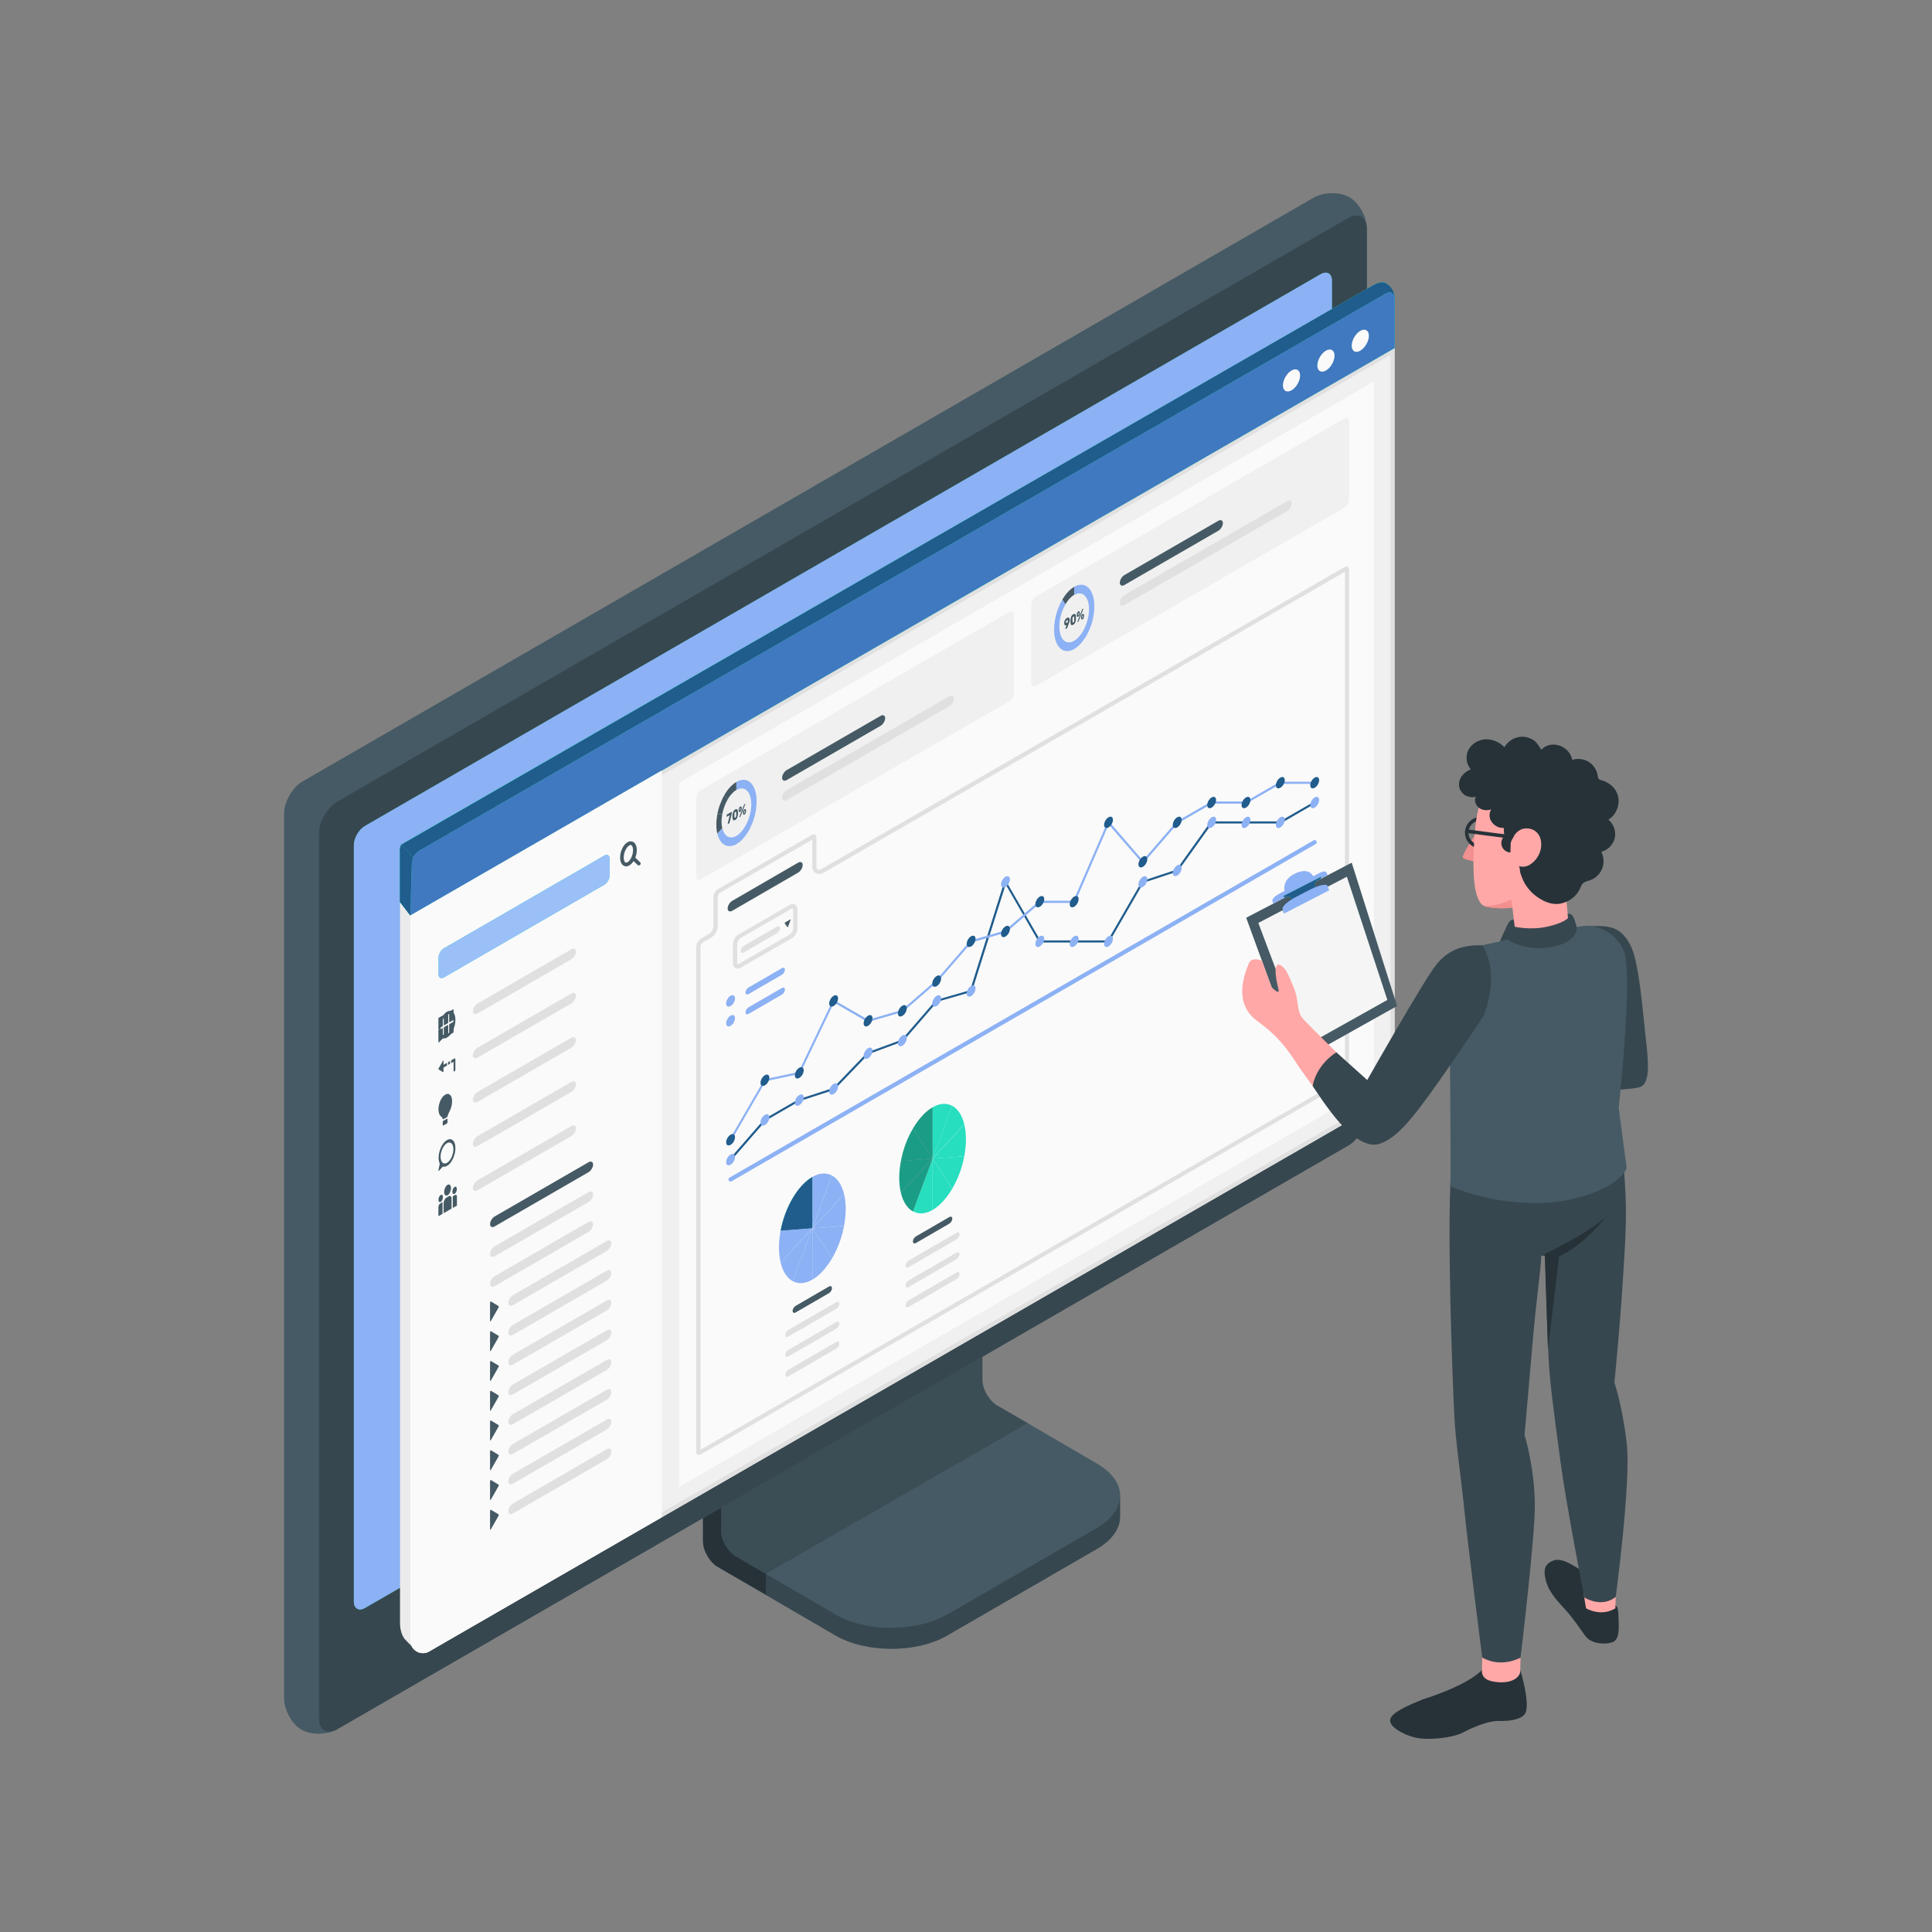 <?xml version="1.0" encoding="UTF-8"?><svg id="Layer_1" xmlns="http://www.w3.org/2000/svg" viewBox="0 0 283.46 283.46"><rect x="0" y="0" width="283.46" height="283.46" fill="#808080" stroke="none"/><defs><style>.cls-1{fill:#ebebeb;}.cls-2{fill:#f28f8f;}.cls-3{fill:#f0f0f0;}.cls-4{fill:#f5f5f5;}.cls-5{fill:#ffa8a7;}.cls-6{fill:#fafafa;}.cls-7,.cls-8{fill:#8cb1f4;}.cls-9{fill:#e0e0e0;}.cls-10{fill:#205c8c;}.cls-11{fill:#4079bf;}.cls-12{fill:#37474f;}.cls-13{fill:#9ac0f7;}.cls-14{fill:#455a64;}.cls-15{fill:#27debf;}.cls-16{fill:#263238;}.cls-17{opacity:.15;}.cls-18,.cls-8{opacity:.3;}</style></defs><g id="Device"><g id="Monitor"><g><path class="cls-12" d="M138.98,239.94l21.95-12.69c2.26-1.31,3.39-3.02,3.39-4.73,0-1.71,0-3.05,0-3.05l-20.66-11.72c-1.21-.7-2.18-2.39-2.18-3.78v-27.06l-38.34,22.16v27.06c0,1.39,.98,3.09,2.18,3.78l17.25,10.05c4.53,2.61,11.86,2.61,16.39,0Z"/><path class="cls-16" d="M112.36,230.9v3.04l-7.03-4.05c-1.2-.69-2.18-2.38-2.18-3.78v-27.06l7.3-4.21c.15,1.85,.32,3.77,.47,5.64l-5.12,2.96v21.14c0,1.4,.97,3.09,2.18,3.78l4.38,2.54Z"/><path class="cls-14" d="M105.8,224.59c0,1.39,.98,3.09,2.19,3.78l14.61,8.52c4.53,2.61,11.86,2.61,16.39,0l21.96-12.69c4.53-2.61,4.53-6.85,0-9.46l-14.62-8.52c-1.21-.7-2.19-2.39-2.19-3.78v-21.15l-38.34,22.15v21.15Z"/><path class="cls-17" d="M150.78,208.79h0l-4.45-2.57c-1.21-.7-2.19-2.39-2.19-3.78v-21.15l-38.34,22.15v21.15c0,1.39,.98,3.09,2.19,3.78l4.37,2.53,38.42-22.11Z"/><path class="cls-12" d="M164.33,219.47v3.05c0,1.72-1.14,3.42-3.39,4.73l-21.95,12.69c-2.17,1.26-4.98,1.89-7.82,1.94v-3.04c2.84-.04,5.65-.69,7.82-1.94l21.95-12.7c2.26-1.3,3.39-3.02,3.39-4.73Z"/></g><path class="cls-14" d="M44.24,253.78c1.42,.82,3.79,.77,5.29-.1,18.85-10.88,129.43-74.73,148.28-85.61,1.51-.87,2.73-2.99,2.73-4.73V33.56c0-1.74-1.15-3.82-2.56-4.63-1.42-.82-3.79-.77-5.29,.1L44.41,114.64c-1.51,.87-2.73,2.99-2.73,4.73V249.15c0,1.74,1.15,3.82,2.56,4.63Z"/><path class="cls-12" d="M49.53,253.68l148.28-85.61c1.51-.87,2.73-2.99,2.73-4.73V33.56c0-1.74-1.22-2.45-2.73-1.58L49.53,117.59c-1.51,.87-2.73,2.99-2.73,4.73V252.11c0,1.74,1.22,2.45,2.73,1.58Z"/><path class="cls-15" d="M51.92,234.96V124.02c0-1.05,.73-2.32,1.64-2.84L193.77,40.23c.91-.52,1.64-.1,1.64,.95v110.94c0,1.05-.73,2.32-1.63,2.84L53.56,235.91c-.9,.52-1.64,.1-1.64-.95Z"/><path class="cls-7" d="M51.92,234.96V124.02c0-1.05,.73-2.32,1.64-2.84L193.77,40.23c.91-.52,1.64-.1,1.64,.95v110.94c0,1.05-.73,2.32-1.63,2.84L53.56,235.91c-.9,.52-1.64,.1-1.64-.95Z"/><path class="cls-15" d="M123.39,205.63c-.3,0-.58-.07-.82-.21-.58-.34-.91-1.02-.91-1.93,0-1.76,1.19-3.83,2.72-4.71h0c.79-.45,1.54-.52,2.12-.18,.58,.34,.91,1.02,.91,1.93,0,1.76-1.19,3.83-2.72,4.71-.45,.26-.9,.39-1.3,.39Zm2.29-6.62c-.3,0-.63,.1-.99,.31h0c-1.33,.77-2.41,2.64-2.41,4.17,0,.67,.21,1.17,.6,1.39,.38,.22,.92,.16,1.5-.18,1.33-.77,2.41-2.64,2.41-4.17,0-.67-.21-1.17-.6-1.39-.15-.09-.32-.13-.51-.13Z"/></g></g><g id="Window"><g><g><path class="cls-3" d="M204.62,50.99L60.21,134.27v106.43c0,1.42,1.53,2.31,2.76,1.6l2.57-1.49,136.38-78.64c1.48-.86,2.69-2.94,2.69-4.66V50.99Z"/><path class="cls-9" d="M204,52.07v105.45c0,1.49-1.09,3.38-2.38,4.12L65.24,240.27l-2.57,1.49c-.19,.11-.39,.17-.6,.17-.31,0-.62-.13-.85-.35-.24-.23-.37-.54-.37-.88v-106.07L204,52.07m.62-1.07L60.21,134.27v106.43c0,1.08,.88,1.85,1.85,1.85,.31,0,.62-.08,.91-.25l2.57-1.49,136.38-78.64c1.48-.86,2.69-2.94,2.69-4.66V50.99h0Z"/></g><path class="cls-1" d="M61.18,242.32s-.55-.47-.55-1.63v-106.43l-1.94-1.98v105.84c0,.13,0,.26,.01,.39,.07,.87,.36,1.65,.79,2.09l1.6,1.64,.08,.08h0Z"/></g><g><g><path class="cls-15" d="M58.69,132.33v-7.19c0-.86-.08-1.1,.66-1.53L201.39,41.9c.82-.52,1.52-.58,1.88-.37,.92,.49,1.39,1.41,1.34,2.33v7.19L60.21,134.31l-1.52-1.98Z"/><path class="cls-10" d="M58.69,132.33v-7.19c-.06-.75,.11-1.17,.25-1.25L201.39,41.9c.75-.44,1.42-.61,1.88-.37,.99,.52,1.38,1.43,1.34,2.33v7.19L60.21,134.31l-1.52-1.98Z"/><path class="cls-15" d="M60.21,127.13c0-.86,.6-1.9,1.34-2.33L203.28,43.09c.74-.43,1.34-.09,1.34,.77v7.19L60.21,134.31v-7.18Z"/><path class="cls-11" d="M60.21,127.13c0-.86,.6-1.9,1.34-2.33L203.28,43.09c.74-.43,1.34-.09,1.34,.77v7.19L60.21,134.31v-7.18Z"/><path class="cls-15" d="M60.6,125.81c-.12,.42-.2,.9-.2,1.33l-.2,7.18-1.52-1.98v-7.19c-.02-.53,.03-1.1,.25-1.25l1.66,1.91Z"/><path class="cls-10" d="M60.6,125.81c-.12,.42-.2,.9-.2,1.33l-.2,7.18-1.52-1.98v-7.19c0-.43-.03-1.01,.25-1.25l1.66,1.91Z"/></g><g><path class="cls-6" d="M198.32,50.72c0,.8,.56,1.13,1.26,.73,.7-.4,1.26-1.38,1.26-2.18s-.56-1.13-1.26-.73-1.26,1.38-1.26,2.18Z"/><path class="cls-6" d="M193.28,53.63c0,.8,.56,1.13,1.26,.73,.7-.4,1.26-1.38,1.26-2.18s-.56-1.13-1.26-.73-1.26,1.38-1.26,2.18Z"/><path class="cls-6" d="M188.23,56.54c0,.8,.56,1.13,1.26,.73,.7-.4,1.26-1.38,1.26-2.18s-.56-1.13-1.26-.73c-.7,.4-1.26,1.38-1.26,2.18Z"/></g></g><g><path class="cls-6" d="M60.21,134.31v106.38c0,1.42,1.53,2.31,2.76,1.6l2.57-1.49,31.56-18.2V113.04l-36.89,21.27h0Z"/><polygon class="cls-6" points="99.63 114.84 99.63 218.16 201.59 159.29 201.59 55.97 99.63 114.84"/><g><path class="cls-15" d="M88.66,125.53l-23.53,13.6c-.44,.25-.79,.86-.79,1.37v2.45c0,.5,.35,.71,.79,.46l23.53-13.6c.44-.25,.79-.86,.79-1.37v-2.45c0-.5-.35-.71-.79-.46Z"/><path class="cls-13" d="M88.66,125.53l-23.53,13.6c-.44,.25-.79,.86-.79,1.37v2.45c0,.5,.35,.71,.79,.46l23.53-13.6c.44-.25,.79-.86,.79-1.37v-2.45c0-.5-.35-.71-.79-.46Z"/><path class="cls-14" d="M93.9,126.5l-.69-.67c.14-.35,.22-.74,.22-1.11,0-.57-.19-1-.52-1.19-.25-.14-.55-.13-.84,.04-.61,.35-1.09,1.34-1.09,2.25,0,.57,.19,1,.52,1.19,.12,.07,.24,.1,.37,.1,.15,0,.31-.05,.47-.14,.23-.13,.44-.36,.62-.63l.57,.55c.05,.05,.12,.08,.19,.08,.07,0,.14-.03,.2-.08,.1-.11,.1-.28,0-.39Zm-1.84,0c-.12,.07-.22,.08-.3,.04-.11-.07-.25-.29-.25-.72,0-.71,.37-1.53,.82-1.78,.07-.04,.14-.06,.2-.06,.04,0,.07,0,.1,.03,.11,.07,.25,.29,.25,.72,0,.71-.37,1.53-.82,1.78Z"/></g><g><g><g><path class="cls-14" d="M64.91,150.59l-.53,.3s-.06,0-.06-.04v-1.43s.03-.09,.06-.11l.53-.3s.06,0,.06,.04v1.43s-.03,.09-.06,.11Z"/><path class="cls-14" d="M65.7,150.13l-.53,.3s-.06,0-.06-.04v-1.43s.03-.09,.06-.11l.53-.3s.06,0,.06,.04v1.43s-.03,.09-.06,.11Z"/><path class="cls-14" d="M66.49,149.67l-.53,.3s-.06,0-.06-.04v-1.43s.03-.09,.06-.11l.53-.3s.06,0,.06,.04v1.43s-.03,.09-.06,.11Z"/><path class="cls-14" d="M64.91,152.43l-.53,.3s-.06,0-.06-.04v-1.43s.03-.09,.06-.11l.53-.3s.06,0,.06,.04v1.43s-.03,.09-.06,.11Z"/><path class="cls-14" d="M65.7,151.97l-.53,.3s-.06,0-.06-.04v-1.43s.03-.09,.06-.11l.53-.3s.06,0,.06,.04v1.43s-.03,.09-.06,.11Z"/><path class="cls-14" d="M66.49,151.52l-.53,.3s-.06,0-.06-.04v-1.43s.03-.09,.06-.11l.53-.3s.06,0,.06,.04v1.43s-.03,.09-.06,.11Z"/></g><g><path class="cls-14" d="M64.99,157.3l-.65-.4s-.02-.07,0-.12l.65-1.15c.03-.06,.08-.05,.08,.01v1.54c0,.06-.05,.12-.08,.1Z"/><g><path class="cls-14" d="M64.72,156.42l.86-.49v.41l-.86,.49c-.07,.04-.13-.02-.13-.13s.06-.24,.13-.28Z"/><polygon class="cls-14" points="65.74 155.84 66.03 155.67 66.03 156.07 65.74 156.24 65.74 155.84"/><path class="cls-14" d="M66.81,155.42v1.5c0,.11-.06,.24-.13,.28-.07,.04-.13-.01-.13-.13v-1.29l-.36,.21v-.41l.49-.29c.07-.04,.13,.02,.13,.13Z"/></g></g><g><path class="cls-14" d="M65.25,160.65c-.61,.42-1.02,1.57-.9,2.42,.11,.78,.57,.75,.62,1.11,0,.04,.03,.05,.06,.04l.58-.33s.05-.06,.06-.11c.06-.48,.65-1.05,.66-2.21,0-.89-.48-1.33-1.07-.92Z"/><path class="cls-14" d="M65.59,164.82l-.56,.32s-.07,0-.07-.05v-.51c0-.05,.03-.11,.07-.13l.56-.32s.07,0,.07,.05v.51c0,.05-.03,.11-.07,.13Z"/></g><path class="cls-14" d="M65.38,148.58c-.51,.42-.93,1.3-1.01,2.14-.05,.49,.01,.89,.15,1.17l-.19,.98c-.02,.08,.03,.12,.08,.07l.56-.61c.23,.07,.52,0,.82-.24,.52-.43,.93-1.3,1.01-2.15,.13-1.37-.58-2.05-1.42-1.36Zm.2,3.2c-.52,.3-.94-.11-.94-.9s.42-1.69,.94-1.99c.52-.3,.94,.11,.94,.9s-.42,1.69-.94,1.99Z"/><path class="cls-14" d="M65.38,167.41c-.51,.42-.93,1.3-1.01,2.14-.05,.49,.01,.89,.15,1.17l-.19,.98c-.02,.08,.03,.12,.08,.07l.56-.61c.23,.07,.52,0,.82-.24,.52-.43,.93-1.3,1.01-2.15,.13-1.37-.58-2.05-1.42-1.36Zm.2,3.2c-.52,.3-.94-.11-.94-.9s.42-1.69,.94-1.99c.52-.3,.94,.11,.94,.9s-.42,1.69-.94,1.99Z"/><g><path class="cls-14" d="M66.17,174.31c0,.42-.22,.89-.5,1.05-.27,.16-.5-.06-.5-.48s.22-.89,.5-1.05c.27-.16,.5,.06,.5,.48Z"/><path class="cls-14" d="M67.03,174.46c0,.28-.15,.59-.33,.7-.18,.11-.33-.04-.33-.32s.15-.59,.33-.7c.18-.11,.33,.04,.33,.32Z"/><path class="cls-14" d="M66.26,177.32l-1.17,.68v-1.48c0-.31,.19-.67,.42-.81l.32-.19c.23-.14,.42,0,.42,.32v1.48Z"/><path class="cls-14" d="M66.75,175.33l-.32,.19v1.71l.61-.35v-1.33c0-.21-.13-.31-.29-.22Z"/><path class="cls-14" d="M64.33,176.02c0,.28,.15,.42,.33,.32,.18-.11,.33-.42,.33-.7s-.15-.42-.33-.32c-.18,.11-.33,.42-.33,.7Z"/><path class="cls-14" d="M64.61,176.57l.32-.19v1.71l-.61,.35v-1.33c0-.21,.13-.45,.29-.55Z"/></g></g><g><path class="cls-9" d="M70.05,147.24l13.78-7.96c.37-.21,.67-.06,.67,.34,0,.4-.3,.9-.67,1.12l-13.78,7.96c-.37,.21-.67,.06-.67-.34s.3-.9,.67-1.12Z"/><path class="cls-9" d="M70.05,153.72l13.78-7.96c.37-.21,.67-.06,.67,.34,0,.4-.3,.9-.67,1.12l-13.78,7.96c-.37,.21-.67,.06-.67-.34s.3-.9,.67-1.12Z"/><path class="cls-9" d="M70.05,160.21l13.78-7.96c.37-.21,.67-.06,.67,.34,0,.4-.3,.9-.67,1.12l-13.78,7.96c-.37,.21-.67,.06-.67-.34s.3-.9,.67-1.12Z"/><path class="cls-9" d="M70.05,166.7l13.78-7.96c.37-.21,.67-.06,.67,.34,0,.4-.3,.9-.67,1.12l-13.78,7.96c-.37,.21-.67,.06-.67-.34s.3-.9,.67-1.12Z"/><path class="cls-9" d="M70.05,173.18l13.78-7.96c.37-.21,.67-.06,.67,.34,0,.4-.3,.9-.67,1.12l-13.78,7.96c-.37,.21-.67,.06-.67-.34s.3-.9,.67-1.12Z"/><path class="cls-14" d="M72.57,178.48l13.78-7.96c.37-.21,.67-.06,.67,.34,0,.4-.3,.9-.67,1.12l-13.78,7.96c-.37,.21-.67,.06-.67-.34s.3-.9,.67-1.12Z"/><path class="cls-9" d="M72.57,182.86l13.78-7.96c.37-.21,.67-.06,.67,.34,0,.4-.3,.9-.67,1.12l-13.78,7.96c-.37,.21-.67,.06-.67-.34s.3-.9,.67-1.12Z"/><path class="cls-9" d="M72.57,187.24l13.78-7.96c.37-.21,.67-.06,.67,.34,0,.4-.3,.9-.67,1.12l-13.78,7.96c-.37,.21-.67,.06-.67-.34s.3-.9,.67-1.12Z"/><path class="cls-9" d="M75.25,190.03l13.78-7.96c.37-.21,.67-.06,.67,.34,0,.4-.3,.9-.67,1.12l-13.78,7.96c-.37,.21-.67,.06-.67-.34s.3-.9,.67-1.12Z"/><path class="cls-14" d="M72.03,193.8l1.12-1.97c.04-.08,.04-.17,0-.2l-1.12-.68c-.05-.03-.13,.07-.13,.18v2.66c0,.11,.08,.12,.13,.02Z"/><path class="cls-9" d="M75.25,194.39l13.78-7.96c.37-.21,.67-.06,.67,.34,0,.4-.3,.9-.67,1.12l-13.78,7.96c-.37,.21-.67,.06-.67-.34s.3-.9,.67-1.12Z"/><path class="cls-14" d="M72.03,198.16l1.12-1.97c.04-.08,.04-.17,0-.2l-1.12-.68c-.05-.03-.13,.07-.13,.18v2.66c0,.11,.08,.12,.13,.02Z"/><path class="cls-9" d="M75.25,198.76l13.78-7.96c.37-.21,.67-.06,.67,.34,0,.4-.3,.9-.67,1.12l-13.78,7.96c-.37,.21-.67,.06-.67-.34s.3-.9,.67-1.12Z"/><path class="cls-14" d="M72.03,202.53l1.12-1.97c.04-.08,.04-.17,0-.2l-1.12-.68c-.05-.03-.13,.07-.13,.18v2.66c0,.11,.08,.12,.13,.02Z"/><path class="cls-9" d="M75.25,203.13l13.78-7.96c.37-.21,.67-.06,.67,.34,0,.4-.3,.9-.67,1.12l-13.78,7.96c-.37,.21-.67,.06-.67-.34s.3-.9,.67-1.12Z"/><path class="cls-14" d="M72.03,206.9l1.12-1.97c.04-.08,.04-.17,0-.2l-1.12-.68c-.05-.03-.13,.07-.13,.18v2.66c0,.11,.08,.12,.13,.02Z"/><path class="cls-9" d="M75.25,207.49l13.78-7.96c.37-.21,.67-.06,.67,.34,0,.4-.3,.9-.67,1.12l-13.78,7.96c-.37,.21-.67,.06-.67-.34s.3-.9,.67-1.12Z"/><path class="cls-14" d="M72.03,211.26l1.12-1.97c.04-.08,.04-.17,0-.2l-1.12-.68c-.05-.03-.13,.07-.13,.18v2.66c0,.11,.08,.12,.13,.02Z"/><path class="cls-9" d="M75.25,211.86l13.78-7.96c.37-.21,.67-.06,.67,.34,0,.4-.3,.9-.67,1.12l-13.78,7.96c-.37,.21-.67,.06-.67-.34s.3-.9,.67-1.12Z"/><path class="cls-14" d="M72.03,215.63l1.12-1.97c.04-.08,.04-.17,0-.2l-1.12-.68c-.05-.03-.13,.07-.13,.18v2.66c0,.11,.08,.12,.13,.02Z"/><path class="cls-9" d="M75.25,216.23l13.78-7.96c.37-.21,.67-.06,.67,.34,0,.4-.3,.9-.67,1.12l-13.78,7.96c-.37,.21-.67,.06-.67-.34s.3-.9,.67-1.12Z"/><path class="cls-14" d="M72.03,220l1.12-1.97c.04-.08,.04-.17,0-.2l-1.12-.68c-.05-.03-.13,.07-.13,.18v2.66c0,.11,.08,.12,.13,.02Z"/><path class="cls-9" d="M75.25,220.59l13.78-7.96c.37-.21,.67-.06,.67,.34,0,.4-.3,.9-.67,1.12l-13.78,7.96c-.37,.21-.67,.06-.67-.34s.3-.9,.67-1.12Z"/><path class="cls-14" d="M72.03,224.36l1.12-1.97c.04-.08,.04-.17,0-.2l-1.12-.68c-.05-.03-.13,.07-.13,.18v2.66c0,.11,.08,.12,.13,.02Z"/></g></g><g><g><path class="cls-3" d="M102.82,129.01l45.29-26.15c.37-.21,.67-.74,.67-1.16v-11.55c0-.43-.3-.6-.67-.39l-45.29,26.15c-.37,.21-.67,.74-.67,1.16v11.55c0,.43,.3,.6,.67,.39Z"/><g><g><path class="cls-14" d="M106.77,120.86s0-.01,0-.03l.3-1.24-.41,.24s-.02,0-.03,0c0,0-.01-.02-.01-.03v-.22s0-.03,.01-.05c0-.02,.02-.03,.03-.03l.66-.38s.02,0,.03,0c0,0,.01,.02,.01,.03v.2s0,.06-.02,.12l-.3,1.24s0,.03-.02,.04c0,.01-.01,.02-.02,.03l-.19,.11s-.02,0-.02,0c0,0,0-.02,0-.03Z"/><path class="cls-14" d="M107.87,118.77c.07-.04,.13-.06,.18-.06,.05,0,.09,.02,.12,.05,.03,.03,.06,.08,.07,.14,.02,.06,.02,.13,.03,.2,0,.06,0,.12,0,.19s0,.13,0,.19c0,.08-.01,.16-.03,.24-.02,.08-.04,.15-.07,.23-.03,.07-.07,.14-.12,.2-.05,.06-.11,.11-.18,.15-.07,.04-.13,.06-.18,.06-.05,0-.09-.02-.12-.05-.03-.03-.06-.08-.07-.14-.02-.06-.03-.13-.03-.2,0-.06,0-.12,0-.19s0-.13,0-.19c0-.08,.01-.16,.03-.24,.02-.08,.04-.15,.07-.23,.03-.07,.07-.14,.12-.2,.05-.06,.11-.11,.18-.15Zm.15,.86c0-.12,0-.24,0-.36,0-.03,0-.06-.01-.09,0-.03-.01-.05-.02-.06s-.03-.02-.04-.03c-.02,0-.04,0-.07,.02-.03,.02-.05,.04-.07,.06-.02,.02-.03,.05-.04,.08-.01,.03-.02,.06-.02,.09,0,.03,0,.07,0,.1,0,.12,0,.24,0,.36,0,.04,0,.07,0,.09,0,.03,.01,.05,.02,.06,.01,.02,.03,.02,.04,.03,.02,0,.04,0,.07-.02,.03-.02,.05-.04,.07-.06,.02-.02,.03-.05,.04-.08,.01-.03,.02-.06,.02-.09,0-.03,0-.07,0-.1Z"/><path class="cls-14" d="M108.82,118.53c0,.06,0,.11,0,.16,0,.04,0,.09-.02,.13,0,.04-.02,.08-.04,.12-.02,.04-.04,.07-.07,.1-.03,.03-.06,.06-.09,.08s-.07,.03-.09,.03c-.03,0-.05,0-.07-.03-.02-.02-.03-.04-.04-.07,0-.03-.01-.07-.02-.11,0-.03,0-.05,0-.08s0-.05,0-.08c0-.04,0-.09,.02-.13,0-.04,.02-.08,.04-.12,.02-.04,.04-.07,.07-.1,.03-.03,.06-.06,.09-.08s.07-.03,.09-.03c.03,0,.05,0,.07,.03,.02,.02,.03,.04,.04,.07,0,.03,.01,.07,.02,.11Zm.34-.45s.01-.03,.02-.04c0-.01,.02-.02,.03-.03l.11-.07s.02,0,.02,0c0,0,0,.01,0,.03h0v.03l-.68,1.77s-.01,.03-.02,.04c0,.01-.02,.02-.03,.03l-.11,.07s-.02,0-.02,0c0,0,0-.01,0-.03h0v-.03l.68-1.77Zm-.62,.76s0,.06,.01,.07c0,.01,.02,.02,.04,0,.02-.01,.03-.03,.04-.05,0-.02,.01-.05,.02-.09,0-.05,0-.09,0-.14,0-.04,0-.06-.02-.07,0-.01-.02-.01-.04,0-.02,.01-.03,.03-.04,.05,0,.02-.01,.05-.01,.09,0,.05,0,.1,0,.14Zm.91,.07c0,.05,0,.11,0,.16,0,.04,0,.09-.02,.13,0,.04-.02,.08-.04,.12-.02,.04-.04,.07-.07,.1-.03,.03-.06,.06-.09,.08-.04,.02-.07,.03-.09,.03s-.05,0-.07-.03c-.02-.02-.03-.04-.04-.07,0-.03-.01-.07-.02-.11,0-.03,0-.05,0-.08s0-.05,0-.08c0-.04,0-.09,.02-.13,0-.04,.02-.08,.04-.12,.02-.04,.04-.07,.07-.1,.03-.03,.06-.06,.09-.08,.04-.02,.07-.03,.09-.03,.03,0,.05,0,.07,.03,.02,.02,.03,.04,.04,.07,0,.03,.01,.07,.02,.11Zm-.27,.31s0,.06,.02,.07c0,.01,.02,.01,.04,0,.02-.01,.03-.03,.04-.05,0-.02,.01-.05,.01-.09,0-.05,0-.09,0-.14,0-.04,0-.06-.01-.07,0-.01-.02-.02-.04,0-.02,.01-.03,.03-.04,.05,0,.02-.01,.05-.02,.09,0,.05,0,.09,0,.14Z"/></g><g><path class="cls-14" d="M106.76,117.3l-.45-.7c-.5,.85-.88,1.86-1.07,2.9l.73-.06c.14-.77,.43-1.51,.79-2.14Z"/><path class="cls-14" d="M108.04,115.92v-1.19c-.65,.38-1.25,1.04-1.74,1.87l.45,.7c.36-.61,.8-1.11,1.28-1.39Z"/><path class="cls-14" d="M105.86,120.54c0-.36,.04-.73,.11-1.1l-.73,.06c-.09,.5-.14,1-.14,1.49s.05,.93,.14,1.32l.73-.79c-.07-.29-.11-.61-.11-.98Z"/><path class="cls-7" d="M110.86,116.25c-.19-.81-.58-1.38-1.07-1.66-.49-.27-1.09-.24-1.74,.13v1.19c.48-.28,.92-.29,1.28-.1,.37,.2,.65,.62,.79,1.22,.07,.29,.11,.61,.11,.98s-.04,.73-.11,1.1c-.14,.77-.43,1.51-.79,2.14-.36,.61-.8,1.11-1.28,1.39-.48,.28-.92,.29-1.28,.1-.37-.2-.65-.62-.79-1.22l-.73,.79c.19,.81,.58,1.38,1.07,1.66,.49,.26,1.09,.24,1.74-.13,.65-.38,1.25-1.04,1.74-1.87,.5-.85,.88-1.86,1.07-2.9,.09-.5,.14-1,.14-1.49s-.05-.93-.14-1.32Z"/></g></g><path class="cls-14" d="M115.42,112.99l13.78-7.96c.37-.21,.67-.06,.67,.34s-.3,.9-.67,1.12l-13.78,7.96c-.37,.21-.67,.06-.67-.34,0-.4,.3-.9,.67-1.12Z"/><path class="cls-9" d="M115.42,115.93l23.86-13.77c.37-.21,.67-.06,.67,.34s-.3,.9-.67,1.12l-23.86,13.77c-.37,.21-.67,.06-.67-.34,0-.4,.3-.9,.67-1.12Z"/></g><g><path class="cls-3" d="M151.97,100.63l45.29-26.15c.37-.21,.67-.74,.67-1.16v-11.55c0-.43-.3-.6-.67-.39l-45.29,26.15c-.37,.21-.67,.74-.67,1.16v11.55c0,.43,.3,.6,.67,.39Z"/><g><g><path class="cls-14" d="M156.14,91.42c0-.08,.01-.16,.03-.24,.02-.08,.05-.15,.09-.22,.04-.07,.08-.13,.13-.18,.05-.05,.1-.09,.15-.12,.05-.03,.1-.05,.15-.05,.05,0,.09,0,.13,.03,.04,.02,.07,.06,.09,.11,.02,.05,.03,.12,.03,.2,0,.04,0,.08,0,.12,0,.04-.01,.08-.02,.11,0,.04-.02,.07-.03,.11-.01,.03-.02,.07-.04,.1l-.26,.71s-.01,.02-.02,.04c0,.01-.02,.02-.03,.03l-.22,.13s-.01,0-.02,0c0,0,0-.02,0-.03,0,0,0-.01,0-.02h0l.18-.5s-.09,.02-.13,.02c-.04,0-.08-.02-.11-.05-.03-.03-.06-.06-.07-.11s-.03-.11-.03-.19Zm.55-.32s0-.05-.01-.07c0-.02-.02-.03-.03-.04-.01,0-.03-.01-.05-.01-.02,0-.04,0-.06,.02-.02,.01-.04,.03-.06,.05-.02,.02-.03,.04-.05,.07-.01,.02-.02,.05-.03,.08,0,.03-.01,.06-.01,.08s0,.05,.01,.07c0,.02,.02,.03,.03,.04,.01,0,.03,.01,.05,.01,.02,0,.04,0,.06-.02,.02-.01,.04-.03,.06-.05,.02-.02,.03-.04,.05-.07,.01-.02,.02-.05,.03-.08,0-.03,.01-.06,.01-.08Z"/><path class="cls-14" d="M157.46,90.13c.07-.04,.13-.06,.18-.06,.05,0,.09,.02,.12,.05,.03,.03,.06,.08,.07,.14,.02,.06,.02,.13,.03,.2,0,.06,0,.12,0,.19s0,.13,0,.19c0,.08-.01,.16-.03,.24-.02,.08-.04,.15-.07,.23-.03,.07-.07,.14-.12,.2-.05,.06-.11,.11-.18,.15-.07,.04-.13,.06-.18,.06-.05,0-.09-.02-.12-.05-.03-.03-.06-.08-.07-.14-.02-.06-.02-.13-.03-.2,0-.06,0-.12,0-.19s0-.13,0-.19c0-.08,.01-.16,.03-.24,.02-.08,.04-.15,.07-.23,.03-.07,.07-.14,.12-.2,.05-.06,.11-.11,.18-.15Zm.15,.86c0-.12,0-.24,0-.36,0-.03,0-.06,0-.09,0-.03-.01-.05-.02-.06s-.03-.02-.04-.03c-.02,0-.04,0-.07,.02-.03,.02-.05,.04-.07,.06-.02,.02-.03,.05-.04,.08-.01,.03-.02,.06-.02,.09,0,.03,0,.07,0,.1,0,.12,0,.24,0,.36,0,.04,0,.07,0,.09,0,.03,.01,.05,.02,.06,.01,.02,.03,.02,.04,.03,.02,0,.04,0,.07-.02,.03-.02,.05-.04,.07-.06,.02-.02,.03-.05,.04-.08,.01-.03,.02-.06,.02-.09,0-.03,0-.07,0-.1Z"/><path class="cls-14" d="M158.42,89.89c0,.06,0,.11,0,.16,0,.04,0,.09-.02,.13,0,.04-.02,.08-.04,.12-.02,.04-.04,.07-.07,.1-.03,.03-.06,.06-.09,.08s-.07,.03-.09,.03c-.03,0-.05,0-.07-.03-.02-.02-.03-.04-.04-.07,0-.03-.01-.07-.02-.11,0-.03,0-.05,0-.08s0-.05,0-.08c0-.04,0-.09,.02-.13,0-.04,.02-.08,.04-.12,.02-.04,.04-.07,.07-.1,.03-.03,.06-.06,.09-.08s.07-.03,.09-.03c.03,0,.05,0,.07,.03,.02,.02,.03,.04,.04,.07,0,.03,.01,.07,.02,.11Zm.34-.45s.01-.03,.02-.04c0-.01,.02-.02,.03-.03l.11-.07s.02,0,.02,0c0,0,0,.01,0,.03h0v.03l-.68,1.77s-.01,.03-.02,.04c0,.01-.02,.02-.03,.03l-.11,.07s-.02,0-.02,0c0,0,0-.01,0-.03h0v-.03l.68-1.77Zm-.62,.76s0,.06,.01,.07c0,.01,.02,.02,.04,0,.02-.01,.03-.03,.04-.05,0-.02,.01-.05,.02-.09,0-.05,0-.09,0-.14,0-.04,0-.06-.02-.07,0-.01-.02-.01-.04,0-.02,.01-.03,.03-.04,.05,0,.02-.01,.05-.01,.09,0,.05,0,.1,0,.14Zm.91,.07c0,.05,0,.11,0,.16,0,.04,0,.09-.02,.13,0,.04-.02,.08-.04,.12-.02,.04-.04,.07-.07,.1-.03,.03-.06,.06-.09,.08-.04,.02-.07,.03-.09,.03s-.05,0-.07-.03c-.02-.02-.03-.04-.04-.07,0-.03-.01-.07-.02-.11,0-.03,0-.05,0-.08s0-.05,0-.08c0-.04,0-.09,.02-.13,0-.04,.02-.08,.04-.12,.02-.04,.04-.07,.07-.1,.03-.03,.06-.06,.09-.08,.04-.02,.07-.03,.09-.03,.03,0,.05,0,.07,.03,.02,.02,.03,.04,.04,.07,0,.03,.01,.07,.02,.11Zm-.27,.31s0,.06,.02,.07c0,.01,.02,.01,.04,0,.02-.01,.03-.03,.04-.05,0-.02,.01-.05,.01-.09,0-.05,0-.09,0-.14,0-.04,0-.06-.01-.07,0-.01-.02-.02-.04,0-.02,.01-.03,.03-.04,.05,0,.02-.01,.05-.02,.09,0,.05,0,.09,0,.14Z"/></g><g><path class="cls-14" d="M157.6,87.29v-1.19c-.65,.38-1.25,1.05-1.74,1.87l.45,.7c.36-.61,.8-1.11,1.28-1.39Z"/><path class="cls-7" d="M160.41,87.63c-.19-.81-.58-1.38-1.07-1.66-.49-.27-1.09-.24-1.74,.13v1.19c.48-.28,.92-.29,1.28-.1,.37,.2,.65,.62,.79,1.22,.07,.29,.11,.61,.11,.98s-.04,.73-.11,1.1c-.14,.76-.43,1.51-.79,2.14-.36,.61-.81,1.11-1.28,1.39-.48,.28-.92,.29-1.28,.1-.37-.2-.65-.62-.79-1.22-.07-.29-.11-.61-.11-.98s.04-.73,.11-1.1c.14-.77,.43-1.51,.79-2.14l-.45-.7c-.5,.85-.88,1.86-1.07,2.9-.09,.5-.14,1-.14,1.49s.05,.93,.14,1.32c.19,.81,.58,1.38,1.07,1.66,.49,.27,1.09,.24,1.74-.13,.65-.38,1.25-1.05,1.74-1.87h0c.5-.85,.88-1.86,1.07-2.9,.09-.5,.14-1,.14-1.49s-.05-.93-.14-1.32Z"/></g></g><path class="cls-14" d="M164.97,84.37l13.78-7.96c.37-.21,.67-.06,.67,.34s-.3,.9-.67,1.12l-13.78,7.96c-.37,.21-.67,.06-.67-.34,0-.4,.3-.9,.67-1.12Z"/><path class="cls-9" d="M164.97,87.31l23.86-13.77c.37-.21,.67-.06,.67,.34s-.3,.9-.67,1.12l-23.86,13.77c-.37,.21-.67,.06-.67-.34,0-.4,.3-.9,.67-1.12Z"/></g></g><g><path class="cls-14" d="M107.43,132.17l9.67-5.6c.37-.21,.67-.06,.67,.34s-.3,.9-.67,1.12l-9.67,5.6c-.37,.21-.67,.06-.67-.34s.3-.9,.67-1.12Z"/><path class="cls-9" d="M197.6,83.73h0m-.28,.16v73.82c0,.21-.18,.52-.36,.63l-94.18,54.37v-73.82c0-.21,.18-.52,.36-.63l1.18-.68c.56-.32,.98-1.05,.98-1.7v-4.27c0-.21,.18-.52,.36-.63l13.52-7.8v3.97c0,.72,.5,1.1,.99,1.1,.2,0,.41-.06,.61-.17l76.54-44.19m-77.86,39.13h0m78.1-39.91c-.09,0-.19,.03-.3,.09l-76.8,44.34c-.11,.06-.21,.09-.3,.09-.22,0-.37-.18-.37-.48v-4.27c0-.3-.15-.48-.37-.48-.09,0-.19,.03-.3,.09l-13.78,7.96c-.37,.21-.67,.74-.67,1.16v4.27c0,.43-.3,.95-.67,1.16l-1.18,.68c-.37,.21-.67,.74-.67,1.16v74.12c0,.3,.15,.48,.37,.48,.09,0,.19-.03,.3-.09l94.44-54.53c.37-.21,.67-.74,.67-1.16V83.6c0-.3-.15-.48-.37-.48h0Z"/><g><path class="cls-9" d="M108.22,142.12c-.12,0-.23-.03-.33-.09-.22-.13-.35-.39-.35-.7v-2.81c0-.54,.36-1.16,.83-1.43l7.49-4.32c.28-.16,.56-.18,.79-.05,.22,.13,.35,.39,.35,.7v2.81c0,.54-.36,1.16-.83,1.43l-7.49,4.32c-.15,.09-.31,.13-.46,.13Zm.46-4.5c-.28,.16-.52,.58-.52,.89v2.81c0,.11,.03,.16,.04,.17,.01,0,.07,0,.16-.05l7.49-4.32c.28-.16,.52-.58,.52-.89v-2.81c0-.11-.03-.16-.04-.17-.01,0-.07,0-.17,.05l-7.49,4.32Z"/><path class="cls-9" d="M109.12,138.78l4.88-2.83c.25-.14,.45-.04,.45,.23s-.2,.6-.45,.74l-4.88,2.83c-.25,.14-.45,.04-.45-.23,0-.27,.2-.6,.45-.74Z"/><path class="cls-14" d="M115.14,135.48l.4,.57s.05,0,.06-.04l.4-1.04c.02-.05,0-.1-.03-.08l-.81,.47s-.05,.09-.03,.11Z"/></g><g><path class="cls-10" d="M107.17,170.3s-.07-.01-.1-.04c-.06-.06-.07-.15-.02-.22l5.09-5.85s.02-.02,.04-.03l5-2.89,5.03-1.63,5.01-5.21s.04-.03,.06-.04l5-1.84,5.02-5.79s.05-.04,.07-.05l4.96-1.43,5.02-15.93c.02-.06,.07-.1,.13-.11,.06,0,.12,.02,.15,.08l5,8.65h9.9l5-8.65s.05-.06,.09-.07l4.99-1.66,5.01-7.02s.08-.06,.13-.06h10.04l5.01-2.89c.07-.04,.17-.02,.21,.06,.04,.07,.02,.17-.06,.21l-5.04,2.91s-.05,.02-.08,.02h-10l-5,6.99s-.05,.05-.08,.06l-4.99,1.65-5.01,8.68s-.08,.08-.13,.08h-10.08c-.06,0-.11-.03-.13-.08l-4.86-8.43-4.94,15.67s-.06,.09-.1,.1l-5,1.44-5.01,5.79s-.04,.04-.06,.04l-5.01,1.85-5.02,5.22s-.04,.03-.06,.04l-5.04,1.63-4.95,2.86-5.07,5.83s-.07,.05-.12,.05Z"/><g><path class="cls-7" d="M107.19,169.39c.36-.21,.65-.04,.65,.37s-.29,.92-.65,1.12c-.36,.21-.65,.04-.65-.37s.29-.92,.65-1.12Z"/><path class="cls-7" d="M112.23,163.57c.36-.21,.65-.04,.65,.37s-.29,.92-.65,1.12-.65,.04-.65-.37,.29-.92,.65-1.12Z"/><path class="cls-7" d="M117.27,160.66c.36-.21,.65-.04,.65,.37s-.29,.92-.65,1.12c-.36,.21-.65,.04-.65-.37s.29-.92,.65-1.12Z"/><path class="cls-7" d="M122.31,159.03c.36-.21,.65-.04,.65,.37s-.29,.92-.65,1.12-.65,.04-.65-.37,.29-.92,.65-1.12Z"/><path class="cls-7" d="M127.36,153.79c.36-.21,.65-.04,.65,.37,0,.41-.29,.92-.65,1.12-.36,.21-.65,.04-.65-.37s.29-.92,.65-1.12Z"/><path class="cls-7" d="M132.39,151.93c.36-.21,.65-.04,.65,.37s-.29,.92-.65,1.12-.65,.04-.65-.37,.29-.92,.65-1.12Z"/><path class="cls-7" d="M137.43,146.11c.36-.21,.65-.04,.65,.37s-.29,.92-.65,1.12c-.36,.21-.65,.04-.65-.37s.29-.92,.65-1.12Z"/><path class="cls-7" d="M142.48,144.65c.36-.21,.65-.04,.65,.37s-.29,.92-.65,1.12-.65,.04-.65-.37,.29-.92,.65-1.12Z"/><path class="cls-7" d="M147.52,128.64c.36-.21,.65-.04,.65,.37s-.29,.92-.65,1.12-.65,.04-.65-.37,.29-.92,.65-1.12Z"/><path class="cls-7" d="M152.56,137.37c.36-.21,.65-.04,.65,.37s-.29,.92-.65,1.12-.65,.04-.65-.37,.29-.92,.65-1.12Z"/><path class="cls-7" d="M157.6,137.37c.36-.21,.65-.04,.65,.37s-.29,.92-.65,1.12c-.36,.21-.65,.04-.65-.37s.29-.92,.65-1.12Z"/><path class="cls-7" d="M162.64,137.37c.36-.21,.65-.04,.65,.37s-.29,.92-.65,1.12c-.36,.21-.65,.04-.65-.37s.29-.92,.65-1.12Z"/><path class="cls-7" d="M167.68,128.64c.36-.21,.65-.04,.65,.37s-.29,.92-.65,1.12-.65,.04-.65-.37,.29-.92,.65-1.12Z"/><path class="cls-7" d="M172.72,126.97c.36-.21,.65-.04,.65,.37s-.29,.92-.65,1.12-.65,.04-.65-.37,.29-.92,.65-1.12Z"/><path class="cls-7" d="M177.78,119.91c.36-.21,.65-.04,.65,.37s-.29,.92-.65,1.12c-.36,.21-.65,.04-.65-.37s.29-.92,.65-1.12Z"/><path class="cls-7" d="M182.81,119.91c.36-.21,.65-.04,.65,.37s-.29,.92-.65,1.12c-.36,.21-.65,.04-.65-.37s.29-.92,.65-1.12Z"/><path class="cls-7" d="M187.85,119.91c.36-.21,.65-.04,.65,.37s-.29,.92-.65,1.12c-.36,.21-.65,.04-.65-.37s.29-.92,.65-1.12Z"/><path class="cls-7" d="M192.89,117c.36-.21,.65-.04,.65,.37s-.29,.92-.65,1.12-.65,.04-.65-.37,.29-.92,.65-1.12Z"/></g></g><g><path class="cls-7" d="M107.19,167.38s-.05,0-.08-.02c-.07-.04-.1-.14-.06-.21l5.08-8.75s.06-.06,.1-.07l4.93-1.05,5.01-10.48s.05-.07,.09-.08c.04-.01,.09,0,.12,.01l4.99,2.88,4.94-1.43,5.01-4.34,5.03-5.81s.04-.04,.07-.05l5.01-1.45,5.02-4.34s.06-.04,.1-.04h4.94l5-11.55s.07-.08,.12-.09c.05,0,.11,.01,.14,.05l4.92,5.69,4.92-5.69s.02-.02,.04-.03l5.06-2.92s.05-.02,.08-.02h5l4.99-2.88s.05-.02,.08-.02h5.04c.09,0,.16,.07,.16,.16s-.07,.16-.16,.16h-5l-4.99,2.88s-.05,.02-.08,.02h-5l-5,2.89-5.02,5.8c-.06,.07-.18,.07-.24,0l-4.88-5.63-4.94,11.42c-.02,.06-.08,.09-.14,.09h-4.98l-5,4.33s-.04,.03-.06,.03l-5,1.44-5.02,5.79-5.05,4.38s-.04,.03-.06,.03l-5.04,1.46s-.08,0-.12-.01l-4.9-2.83-4.97,10.4s-.06,.07-.11,.08l-4.94,1.05-5.04,8.69s-.08,.08-.13,.08Z"/><g><path class="cls-10" d="M107.19,166.48c.36-.21,.65-.04,.65,.37s-.29,.92-.65,1.12-.65,.04-.65-.37,.29-.92,.65-1.12Z"/><path class="cls-10" d="M112.23,157.75c.36-.21,.65-.04,.65,.37s-.29,.92-.65,1.12-.65,.04-.65-.37,.29-.92,.65-1.12Z"/><path class="cls-10" d="M117.27,156.66c.36-.21,.65-.04,.65,.37s-.29,.92-.65,1.12c-.36,.21-.65,.04-.65-.37s.29-.92,.65-1.12Z"/><path class="cls-10" d="M122.31,146.11c.36-.21,.65-.04,.65,.37s-.29,.92-.65,1.12c-.36,.21-.65,.04-.65-.37s.29-.92,.65-1.12Z"/><path class="cls-10" d="M127.36,149.02c.36-.21,.65-.04,.65,.37,0,.41-.29,.92-.65,1.12-.36,.21-.65,.04-.65-.37s.29-.92,.65-1.12Z"/><path class="cls-10" d="M132.39,147.56c.36-.21,.65-.04,.65,.37,0,.41-.29,.92-.65,1.12-.36,.21-.65,.04-.65-.37s.29-.92,.65-1.12Z"/><path class="cls-10" d="M137.43,143.2c.36-.21,.65-.04,.65,.37s-.29,.92-.65,1.12c-.36,.21-.65,.04-.65-.37s.29-.92,.65-1.12Z"/><path class="cls-10" d="M142.48,137.37c.36-.21,.65-.04,.65,.37s-.29,.92-.65,1.12-.65,.04-.65-.37,.29-.92,.65-1.12Z"/><path class="cls-10" d="M147.52,135.92c.36-.21,.65-.04,.65,.37s-.29,.92-.65,1.12-.65,.04-.65-.37,.29-.92,.65-1.12Z"/><path class="cls-10" d="M152.56,131.55c.36-.21,.65-.04,.65,.37s-.29,.92-.65,1.12-.65,.04-.65-.37,.29-.92,.65-1.12Z"/><path class="cls-10" d="M157.6,131.55c.36-.21,.65-.04,.65,.37s-.29,.92-.65,1.12-.65,.04-.65-.37,.29-.92,.65-1.12Z"/><path class="cls-10" d="M162.64,119.91c.36-.21,.65-.04,.65,.37s-.29,.92-.65,1.12-.65,.04-.65-.37,.29-.92,.65-1.12Z"/><path class="cls-10" d="M167.68,125.69c.36-.21,.65-.04,.65,.37s-.29,.92-.65,1.12c-.36,.21-.65,.04-.65-.37s.29-.92,.65-1.12Z"/><path class="cls-10" d="M172.72,119.91c.36-.21,.65-.04,.65,.37s-.29,.92-.65,1.12c-.36,.21-.65,.04-.65-.37s.29-.92,.65-1.12Z"/><path class="cls-10" d="M177.77,117c.36-.21,.65-.04,.65,.37s-.29,.92-.65,1.12c-.36,.21-.65,.04-.65-.37s.29-.92,.65-1.12Z"/><path class="cls-10" d="M182.81,117c.36-.21,.65-.04,.65,.37s-.29,.92-.65,1.12c-.36,.21-.65,.04-.65-.37s.29-.92,.65-1.12Z"/><path class="cls-10" d="M187.85,114.09c.36-.21,.65-.04,.65,.37s-.29,.92-.65,1.12c-.36,.21-.65,.04-.65-.37s.29-.92,.65-1.12Z"/><path class="cls-10" d="M192.89,114.09c.36-.21,.65-.04,.65,.37s-.29,.92-.65,1.12c-.36,.21-.65,.04-.65-.37s.29-.92,.65-1.12Z"/></g></g><g><path class="cls-7" d="M107.19,173.36c-.11,0-.21-.06-.27-.16-.09-.15-.03-.34,.11-.42l85.7-49.48c.15-.09,.34-.04,.42,.11,.09,.15,.04,.34-.11,.42l-85.7,49.48s-.1,.04-.15,.04Z"/><g><path class="cls-7" d="M109.83,144.88l4.88-2.83c.25-.14,.45-.04,.45,.23s-.2,.6-.45,.74l-4.88,2.83c-.25,.14-.45,.04-.45-.23,0-.27,.2-.6,.45-.74Z"/><g><path class="cls-7" d="M107.19,146.11c.36-.21,.65-.04,.65,.37s-.29,.92-.65,1.12-.65,.04-.65-.37,.29-.92,.65-1.12Z"/><path class="cls-8" d="M107.19,146.11c.36-.21,.65-.04,.65,.37s-.29,.92-.65,1.12-.65,.04-.65-.37,.29-.92,.65-1.12Z"/></g></g><g><path class="cls-7" d="M109.83,147.79l4.88-2.83c.25-.14,.45-.04,.45,.23s-.2,.6-.45,.74l-4.88,2.83c-.25,.14-.45,.04-.45-.23,0-.27,.2-.6,.45-.74Z"/><path class="cls-7" d="M107.19,149.02c.36-.21,.65-.04,.65,.37s-.29,.92-.65,1.12-.65,.04-.65-.37,.29-.92,.65-1.12Z"/></g></g><g><g><g><path class="cls-7" d="M119.18,172.68c1.08-.62,2.07-.65,2.87-.21l-2.87,7.75v-7.53Z"/><path class="cls-15" d="M116.31,175.79c.81-1.37,1.8-2.48,2.87-3.1v7.53l-2.87-4.43Z"/><path class="cls-15" d="M114.53,180.57c.32-1.71,.95-3.39,1.78-4.79l2.87,4.43-4.65,.36Z"/><path class="cls-10" d="M116.31,175.79c-.83,1.4-1.46,3.08-1.78,4.79l4.65-.36v-7.53c-1.07,.62-2.07,1.73-2.87,3.1Z"/><path class="cls-7" d="M122.06,172.47c.83,.45,1.46,1.39,1.78,2.73l-4.65,5.01,2.87-7.75Z"/><path class="cls-7" d="M114.53,185.23c-.15-.64-.24-1.38-.24-2.19s.09-1.64,.24-2.47l4.65-.36-4.65,5.01Z"/><path class="cls-7" d="M123.84,179.86c-.32,1.71-.95,3.39-1.78,4.79l-2.87-4.43,4.65-.36Z"/><path class="cls-7" d="M119.18,187.75c-1.07,.62-2.07,.65-2.87,.21l2.87-7.75v7.53Z"/><path class="cls-7" d="M114.53,185.23l4.65-5.01-2.87,7.75c-.83-.45-1.46-1.39-1.78-2.73Z"/><path class="cls-7" d="M123.84,175.2c.15,.64,.24,1.38,.24,2.19s-.09,1.64-.24,2.47l-4.65,.36,4.65-5.01Z"/><path class="cls-7" d="M122.06,184.65c-.81,1.37-1.8,2.48-2.87,3.1v-7.53l2.87,4.43Z"/></g><g><path class="cls-14" d="M116.74,191.59l4.88-2.83c.25-.14,.45-.04,.45,.23s-.2,.6-.45,.74l-4.88,2.83c-.25,.14-.45,.04-.45-.23s.2-.6,.45-.74Z"/><path class="cls-9" d="M115.67,195.13l7.03-4.08c.25-.14,.45-.04,.45,.23s-.2,.6-.45,.74l-7.03,4.08c-.25,.14-.45,.04-.45-.23,0-.27,.2-.6,.45-.74Z"/><path class="cls-9" d="M115.67,198.05l7.03-4.08c.25-.14,.45-.04,.45,.23s-.2,.6-.45,.74l-7.03,4.08c-.25,.14-.45,.04-.45-.23,0-.27,.2-.6,.45-.74Z"/><path class="cls-9" d="M115.67,200.97l7.03-4.08c.25-.14,.45-.04,.45,.23s-.2,.6-.45,.74l-7.03,4.08c-.25,.14-.45,.04-.45-.23,0-.27,.2-.6,.45-.74Z"/></g></g><g><g><path class="cls-15" d="M136.83,162.46c1.08-.62,2.07-.65,2.87-.21l-2.87,7.75v-7.53Z"/><path class="cls-15" d="M133.96,165.56c.81-1.37,1.8-2.48,2.87-3.1v7.53l-2.87-4.43Z"/><path class="cls-15" d="M132.18,170.35c.32-1.71,.95-3.39,1.78-4.79l2.87,4.43-4.65,.36Z"/><path class="cls-15" d="M139.7,162.24c.83,.45,1.46,1.39,1.78,2.73l-4.65,5.01,2.87-7.75Z"/><path class="cls-15" d="M132.18,175c-.15-.64-.24-1.38-.24-2.19s.09-1.64,.24-2.47l4.65-.36-4.65,5.01Z"/><path class="cls-15" d="M141.48,169.63c-.32,1.71-.95,3.39-1.78,4.79l-2.87-4.43,4.65-.36Z"/><path class="cls-15" d="M136.83,177.52c-1.07,.62-2.07,.65-2.87,.21l2.87-7.75v7.53Z"/><path class="cls-15" d="M132.18,175l4.65-5.01-2.87,7.75c-.83-.45-1.46-1.39-1.78-2.73Z"/><path class="cls-18" d="M133.96,165.56c-.83,1.4-1.46,3.08-1.78,4.79-.15,.82-.24,1.65-.24,2.47s.09,1.54,.24,2.19c.32,1.34,.95,2.29,1.78,2.73l2.87-7.75v-7.53c-1.07,.62-2.07,1.73-2.87,3.1Z"/><path class="cls-15" d="M141.48,164.98c.15,.64,.24,1.38,.24,2.19s-.09,1.64-.24,2.47l-4.65,.36,4.65-5.01Z"/><path class="cls-15" d="M139.7,174.42c-.81,1.37-1.8,2.48-2.87,3.1v-7.53l2.87,4.43Z"/></g><g><path class="cls-14" d="M134.39,181.4l4.88-2.83c.25-.14,.45-.04,.45,.23s-.2,.6-.45,.74l-4.88,2.83c-.25,.14-.45,.04-.45-.23,0-.27,.2-.6,.45-.74Z"/><path class="cls-9" d="M133.31,184.95l7.03-4.08c.25-.14,.45-.04,.45,.23s-.2,.6-.45,.74l-7.03,4.08c-.25,.14-.45,.04-.45-.23,0-.27,.2-.6,.45-.74Z"/><path class="cls-9" d="M133.31,187.86l7.03-4.08c.25-.14,.45-.04,.45,.23s-.2,.6-.45,.74l-7.03,4.08c-.25,.14-.45,.04-.45-.23,0-.27,.2-.6,.45-.74Z"/><path class="cls-9" d="M133.31,190.78l7.03-4.08c.25-.14,.45-.04,.45,.23s-.2,.6-.45,.74l-7.03,4.08c-.25,.14-.45,.04-.45-.23,0-.27,.2-.6,.45-.74Z"/></g></g></g></g></g></g><g id="Character"><g><path class="cls-16" d="M237.02,235.54c.36,.15,.44,.84,.46,2.23,.02,1.05,.2,2.88-1.03,3.22-1.23,.34-3.03,.11-3.79-.89-.95-1.25-1.59-2.35-2.96-3.89-1.19-1.33-2.47-2.58-2.92-4.42-.41-1.66-.02-2.37,1.12-2.83,1.56-.63,3.95,1.59,5.16,1.95,1.04,.32,3.6,4.48,3.96,4.62Z"/><path class="cls-5" d="M237.05,234.26l-.04,1.7s-1.8,1.32-4.3,.02c-.07-.17-.39-2.44-.39-2.44l4.72,.72Z"/><path class="cls-16" d="M223.05,245.02s.45,1.49,.69,2.79c.19,1.03,.45,2.76,.07,3.52-.38,.76-1.79,1.23-3.97,1.17-1.41-.04-3.63,.86-5.15,1.67-1.57,.83-4.81,1.1-6.45,.87-1.93-.27-3.91-1.44-4.2-2.25-.29-.81,.14-1.63,4.74-3.47,.04-.02,6.39-1.92,8.65-4.31h5.62Z"/><path class="cls-5" d="M223.09,243.19s-.03,1.26-.04,1.98c0,.72-.89,1.77-3.09,1.65-1.55-.09-2.62-.53-2.53-1.8l.04-1.84h5.62Z"/><path class="cls-12" d="M238.67,211.74c-.65-5.57-1.81-8.89-1.81-8.89,0,0,.78-7.62,1.23-14.85,.49-7.81,.94-11.83-.59-23.11,0,0-23.95-2.15-24.6,6.88-.65,9.03,.27,32.06,.48,36.04,.21,3.98,.82,7.5,1.49,13.96,.67,6.37,2.6,21.42,2.6,21.42,2.85,1.62,5.62,.01,5.62,.01,0,0,2.18-18.03,2.1-22.61-.1-5.6-1.51-10.04-1.51-10.04,0,0,.65-7.44,1.21-13.91,.57-6.47,1.09-9.58,1.25-12.39l.55-.26s.3,11.19,.51,15.17c.21,3.98,.75,7.8,1.74,15.2,.85,6.42,3.51,20.02,3.51,20.02,2.85,1.62,4.61-.1,4.61-.1,0,0,2.27-16.95,1.61-22.52Z"/><path class="cls-16" d="M226.14,184.23s6.19-2.88,9.31-5.53c0,0-2.93,3.94-6.71,5.64,0,0-1.64,13.86-1.63,13.58l-.46-13.7h-.52Z"/></g><g><polygon class="cls-5" points="221.85 132.71 222.78 140.98 230.59 140.59 229.72 130.94 221.85 132.71"/><g><path class="cls-12" d="M233.53,135.88c2.91-.13,4.38,.3,5.69,2.81,1.31,2.51,1.82,10,2.27,13.86,.45,3.86,.57,6.59-1.02,6.99-1.59,.4-7.78,.57-7.78,.57l.84-24.23Z"/><path class="cls-14" d="M238.44,140.16c-.42-2.31-3.46-4.75-6.31-4.28-.66,.11-1.31,.22-1.93,.33-.34,1.39-4.15,2.26-7.79,1.4-1.1,.29-4.71,.96-5.62,1.27-2.62,.87-3.7,3.44-4.1,11.98,0,0,.21,19.33,.11,23.18,6.46,2.73,13.24,2.8,17.01,2.07,7.84-1.53,8.85-4.74,8.85-4.74l-1.17-8.84s1.92-17.12,.96-22.35Z"/><path class="cls-12" d="M222.16,135.44l.06,.52s2.26,.56,4.79,0c2.54-.56,3.05-1.28,3.05-1.28l-.05-.59s.63-.23,.96,.74c.33,.97,.37,1.19,.37,1.19,0,0,.29,1.78-2.69,2.68-4.29,1.3-7.43-.81-7.43-.81l-1.17,.25s1.01-2.33,1.32-2.8c.31-.47,.73-.41,.73-.41l.06,.52Z"/><g><polygon class="cls-14" points="198.32 126.57 182.84 134.65 190.53 155.69 204.98 147.6 198.32 126.57"/><polygon class="cls-4" points="197.61 128.63 184.62 135.41 191.43 153.5 203.55 146.71 197.61 128.63"/><path class="cls-17" d="M194.87,130.58l-.25-.64c-.14-.36-1.22-.14-2.41,.47l-2.29,1.18c-1.19,.62-2.05,1.4-1.91,1.76l.25,.64,6.61-3.41Z"/><g><path class="cls-7" d="M194.62,128.01c-.09-.22-.56-.19-1.05,.08l-.9,.48s-.55-1.39-2.61-.43c-2.06,.96-1.59,2.57-1.59,2.57,0,0-.43,.23-.95,.52-.53,.29-.9,.71-.84,.93l.12,.41,7.98-4.16s-.07-.19-.16-.41Z"/><path class="cls-15" d="M193.76,128.94c-.74,.36-1.03,.54-.82,1.09,.24,.63,.47,1.07,.47,1.07l-3.53,1.85s-.29-.8-.42-1.1c-.13-.31-.39-.45-.95-.16l-.21-.22,5.56-2.84-.11,.31Z"/><path class="cls-10" d="M193.76,128.94c-.74,.36-1.03,.54-.82,1.09,.24,.63,.47,1.07,.47,1.07l-3.53,1.85s-.29-.8-.42-1.1c-.13-.31-.39-.45-.95-.16l-.21-.22,5.56-2.84-.11,.31Z"/><path class="cls-7" d="M195.02,130.62s-.11-.29-.25-.64c-.14-.36-1.22-.14-2.41,.47l-2.29,1.18c-1.19,.62-2.05,1.4-1.91,1.76l.25,.64,6.61-3.41Z"/></g></g><path class="cls-5" d="M216.78,138.88c-3.57,.31-5.1,.96-7.78,5.8-2.91,5.25-8.51,14.76-9.22,15.96-.99,1.67-1.17,4.21-.32,5.74,.8,1.43,3.32,2.09,6.19-1.15,3.41-3.85,9.74-13.24,9.74-13.24,0,0,5.38-7.1,1.39-13.11Z"/><path class="cls-5" d="M200.94,167.48c-2.74-.33-9.14-9.01-10.96-11.85-1.99-3.11-3.85-4.6-5.54-5.85-2.9-2.14-2.48-5.43-1.21-8.45,.44-1.04,1.92-.37,1.92-.37l.52,1.43,.91,2.48c.61,.57,.96,.76,1.01,.59,.08-.32-.45-1.65-.44-3.04,.02-1.67,1.19-.57,1.54,.01,.35,.59,.76,1.54,1.24,2.76,.58,1.5,.34,3.01,1.05,4.03,.71,1.02,10.26,10.17,10.26,10.17l-.29,8.09Z"/><path class="cls-12" d="M217.46,138.69c-2.17-.05-4.77,.29-6.78,2.91-2.02,2.62-10.08,16.86-10.08,16.86l-4.53-4.06s-2.85,1.64-3.48,4.92c0,0,2.19,3.46,4.1,5.56,1.91,2.1,4.05,3.56,5.8,2.91,1.75-.64,3.54-2.03,7.3-7.28,3.77-5.24,7.88-11.44,7.88-11.44,0,0,2.6-6.05-.21-10.39Z"/></g><path class="cls-2" d="M216.35,122.59s-1.95,2.96-1.73,3.25c.22,.29,1.66,.55,1.66,.55l.07-3.8Z"/><path class="cls-16" d="M217.26,124.49c-1.28,0-2.32-1.04-2.32-2.32s1.04-2.32,2.32-2.32,2.32,1.04,2.32,2.32-1.04,2.32-2.32,2.32Zm0-4.13c-1,0-1.81,.81-1.81,1.81s.81,1.81,1.81,1.81,1.81-.81,1.81-1.81-.81-1.81-1.81-1.81Z"/><path class="cls-5" d="M221.76,114.41c-3.94,.83-5.08,2.57-5.46,8.83-.39,6.55,.28,8.61,1.14,9.49,.58,.59,3.81,.7,5.44,.25,2.04-.56,6.64-2.19,8.8-5.49,2.54-3.88,3.2-9.13,.49-11.28-3.82-3.03-8.8-2.14-10.41-1.81Z"/><path class="cls-2" d="M221.9,133.17l-.18-1.21s-1.9,1.09-4.04,.92c.75,.37,2.72,.48,4.23,.29Z"/><polygon class="cls-16" points="215.15 121.68 222.17 122.59 221.89 123.08 215.15 122.21 215.15 121.68"/><g><path class="cls-16" d="M215.63,116.94c.3,.04,.6,.03,.89-.05-.26,.56-.01,1.27,.48,1.64,.5,.37,1.18,.42,1.77,.23-.21,.36-.28,.81-.19,1.22,.19,.86,1.16,1.6,2.04,1.47,.04,.92,.05,1.81,1.03,2.23,0,0,.62-2.42,2.66-2.12,2.05,.31,2.33,2.92,1.04,4.51-1.29,1.58-2.49,.99-2.5,.98,.12,.06,.16,.83,.2,.98,.13,.45,.31,.9,.52,1.32,.44,.85,1.08,1.6,1.85,2.16,1.07,.79,2.37,1.35,3.7,1.03,1.16-.28,2.21-1.07,2.7-2.17,.12-.28,.22-.58,.44-.78,.27-.25,.66-.32,1.01-.44,.8-.27,1.48-.91,1.79-1.7,.32-.79,.27-1.72-.12-2.47,.97-.25,1.76-1.07,1.98-2.04,.21-.98-.17-2.06-.94-2.68,1.16-.71,1.75-2.22,1.4-3.52-.31-1.12-1.24-1.92-2.33-2.24-.8-.23-.49-.36-.74-1.14-.17-.53-.49-1.02-.92-1.37-.74-.61-1.8-.8-2.72-.51-.18-1.02-.99-1.84-1.97-2.12-.45-.12-.94-.17-1.39-.05-.33,.08-1,.39-1.12,.7-.41-.41-.55-.95-1.06-1.32-.52-.38-1.15-.6-1.79-.6-1.06,0-2.1,.61-2.61,1.54-.71-.74-1.73-1.2-2.76-1.16-1.03,.04-2.03,.63-2.51,1.53-.48,.91-.36,2.12,.34,2.87-.63,.26-1.21,.71-1.52,1.32-.34,.66-.29,1.5,.21,2.06,.24,.27,.4,.45,.77,.57,.12,.04,.25,.07,.37,.09Z"/><path class="cls-16" d="M221.61,125.07l.07-2.74c-.76-.02-1.39,.58-1.41,1.33-.02,.76,.58,1.39,1.33,1.41Z"/></g></g></g></svg>